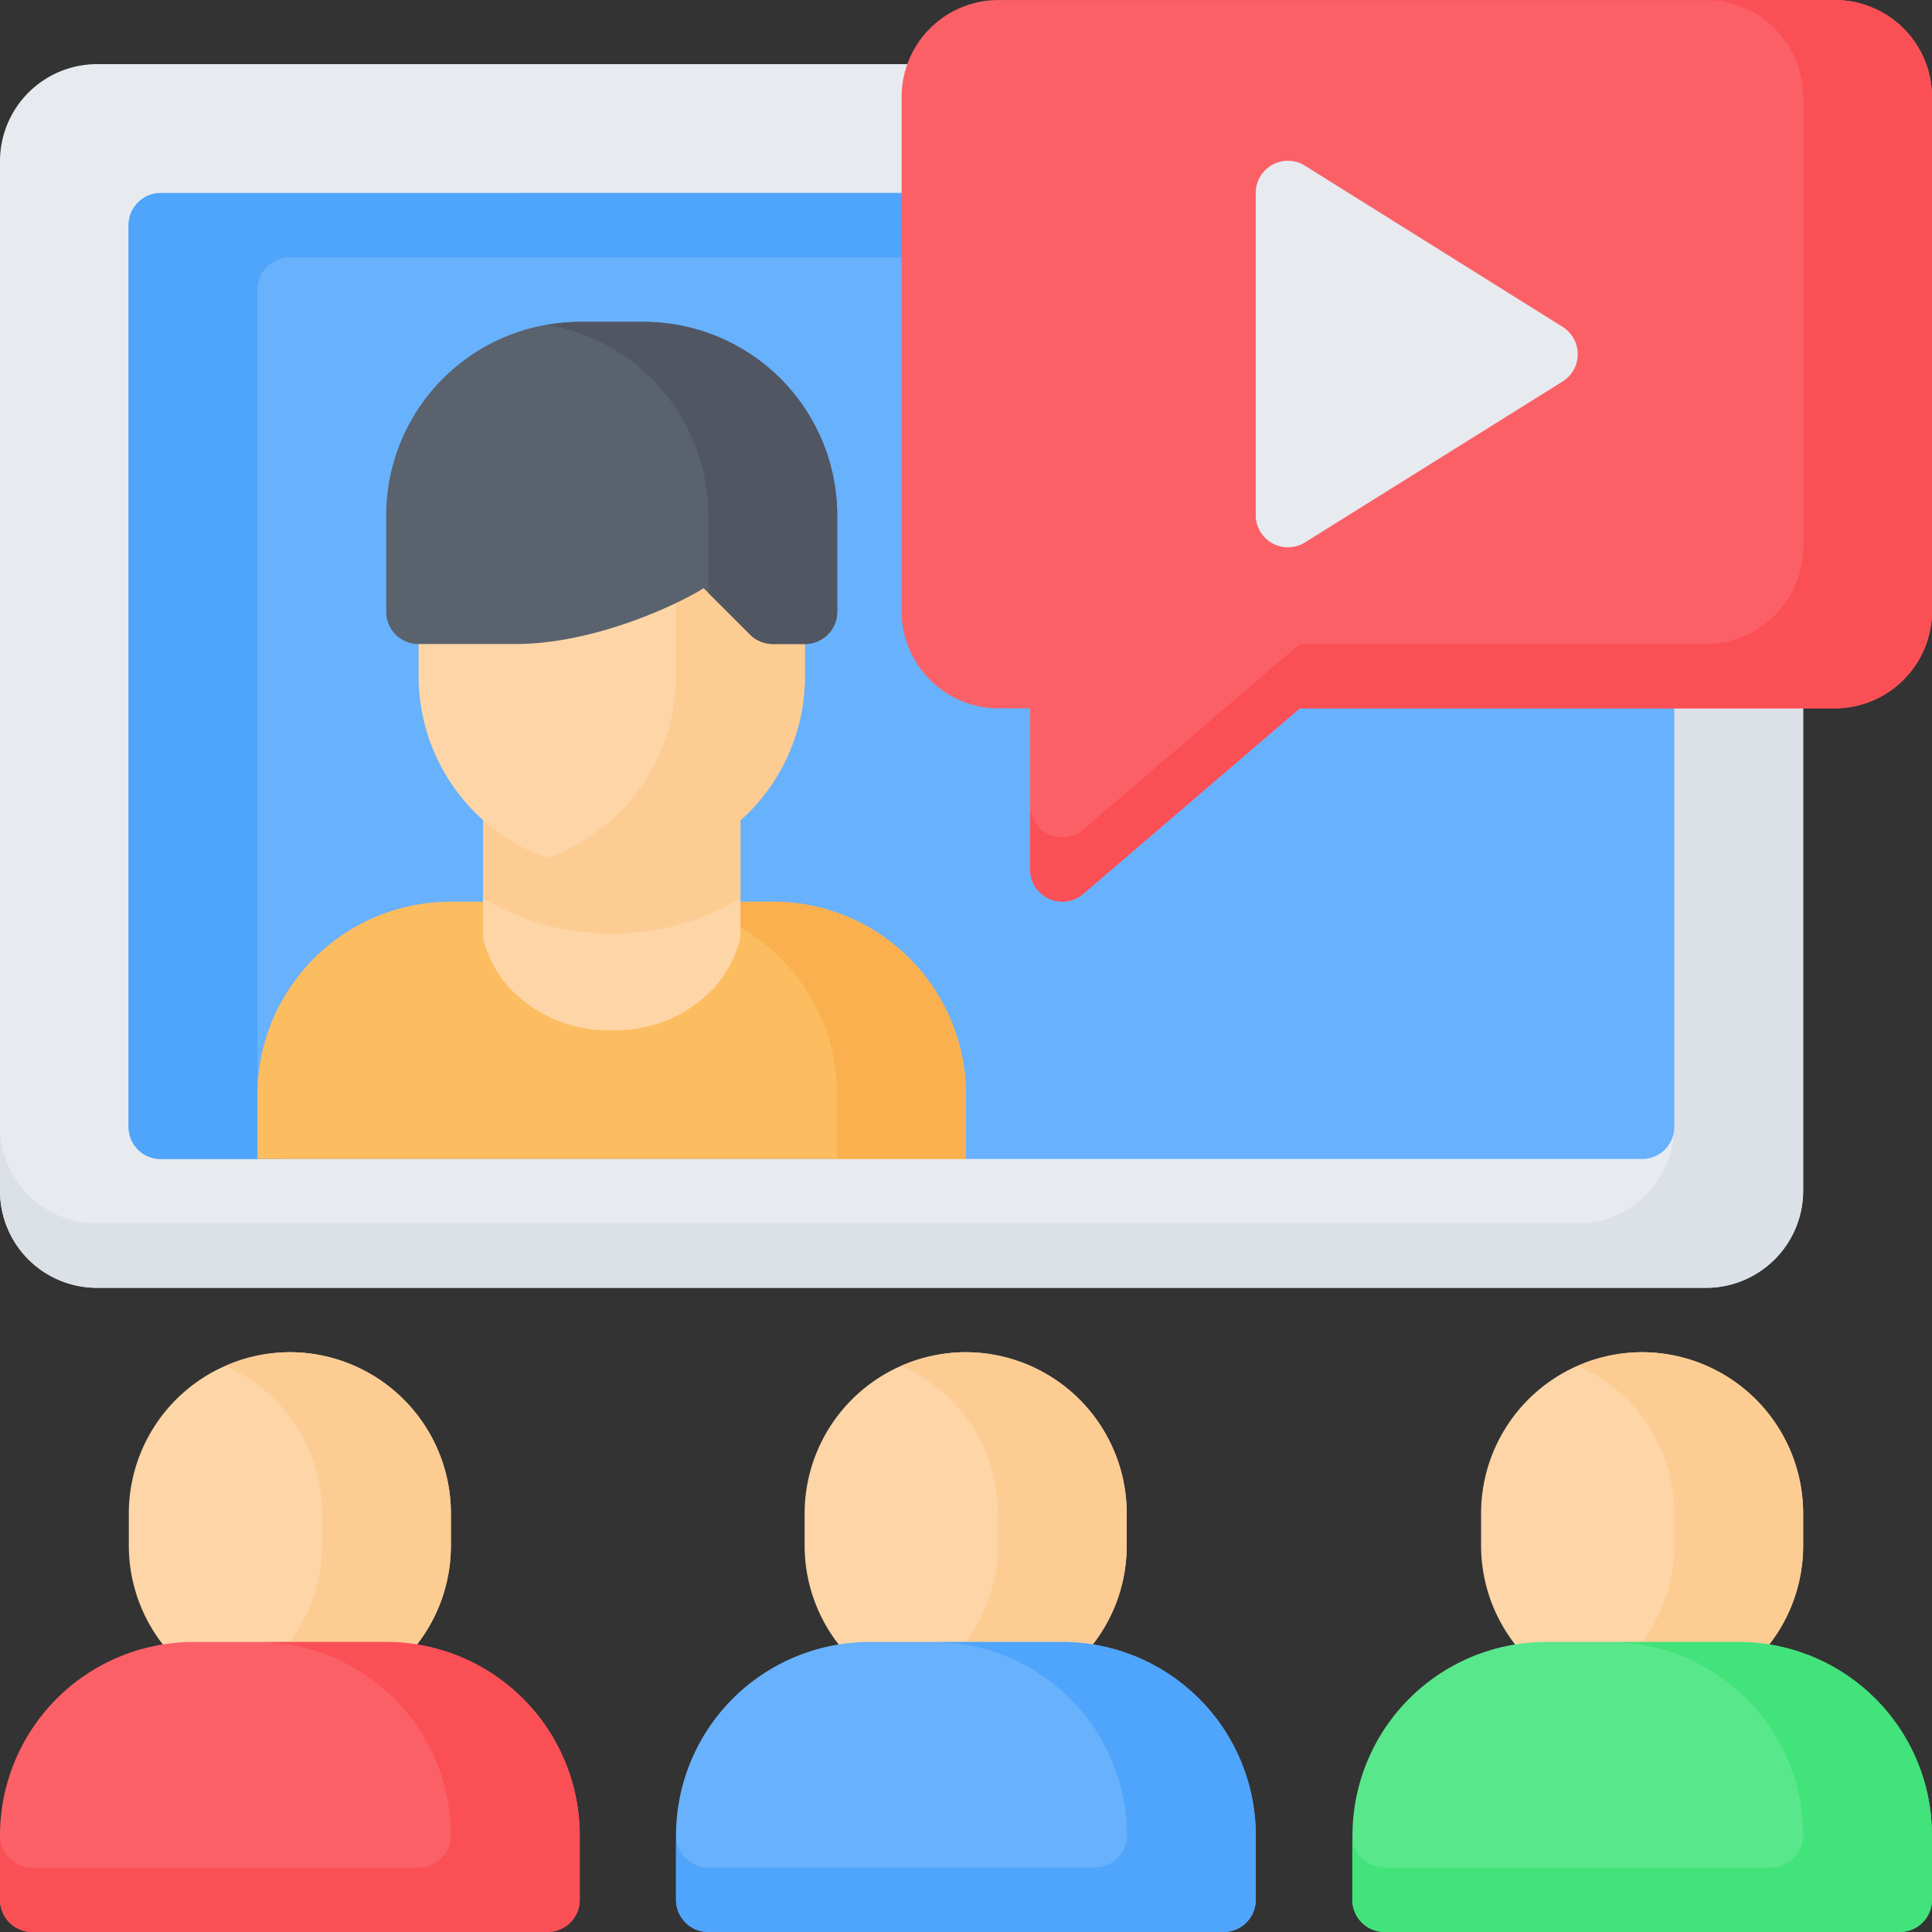<svg xmlns="http://www.w3.org/2000/svg" width="202.385" height="202.386" viewBox="0 0 202.385 202.386"><rect x="0" y="0" width="202.385" height="202.386" fill="#333333" stroke="none"/><g transform="translate(-0.53 -0.53)"><g transform="translate(0.53 0.53)"><path d="M10.639,281.124A10.176,10.176,0,0,0,.53,291.258V399.2a10.155,10.155,0,0,0,10.109,10.109H179.284A10.177,10.177,0,0,0,189.418,399.2V291.258a10.2,10.2,0,0,0-10.134-10.134Z" transform="translate(-0.53 -274.405)" fill="#e7ebef"/><path d="M165.79,281.124a10.2,10.2,0,0,1,10.132,10.139V392.455a10.172,10.172,0,0,1-10.132,10.106H10.636A10.15,10.15,0,0,1,.53,392.455V399.2a10.149,10.149,0,0,0,10.106,10.106H179.283A10.172,10.172,0,0,0,189.415,399.2V291.263a10.2,10.2,0,0,0-10.132-10.139Z" transform="translate(-0.529 -274.405)" fill="#dbe1e7"/><path d="M18.47,291.708A16.91,16.91,0,0,0,1.589,308.565v3.386a16.869,16.869,0,0,0,33.739,0v-3.386A16.889,16.889,0,0,0,18.47,291.708Z" transform="translate(11.905 -150.058)" fill="#fdd5a6"/><path d="M29.557,291.708A16.889,16.889,0,0,0,12.7,308.565v3.386a16.869,16.869,0,0,0,33.739,0v-3.386A16.91,16.91,0,0,0,29.557,291.708Z" transform="translate(142.449 -150.058)" fill="#fdd5a6"/><path d="M9.136,291.708a16.744,16.744,0,0,0-6.753,1.436A16.882,16.882,0,0,1,12.5,308.567v3.386A16.882,16.882,0,0,1,2.383,327.375a16.812,16.812,0,0,0,23.611-15.422v-3.386A16.892,16.892,0,0,0,9.136,291.708Z" transform="translate(21.238 -150.058)" fill="#fdcc93"/><path d="M20.247,291.708a16.744,16.744,0,0,0-6.753,1.436,16.882,16.882,0,0,1,10.119,15.423v3.386a16.882,16.882,0,0,1-10.119,15.422,16.812,16.812,0,0,0,23.611-15.422v-3.386a16.892,16.892,0,0,0-16.859-16.859Z" transform="translate(151.782 -150.058)" fill="#fdcc93"/><path d="M24.023,291.708A16.91,16.91,0,0,0,7.142,308.565v3.386a16.869,16.869,0,0,0,33.739,0v-3.386A16.889,16.889,0,0,0,24.023,291.708Z" transform="translate(77.145 -150.058)" fill="#fdd5a6"/><path d="M14.689,291.708a16.744,16.744,0,0,0-6.753,1.436,16.882,16.882,0,0,1,10.119,15.423v3.386A16.882,16.882,0,0,1,7.936,327.375a16.812,16.812,0,0,0,23.611-15.422v-3.386a16.892,16.892,0,0,0-16.859-16.859Z" transform="translate(86.48 -150.058)" fill="#fdcc93"/><path d="M4.973,282.184a3.373,3.373,0,0,0-3.386,3.386v94.444a3.374,3.374,0,0,0,3.386,3.362H160.122a3.374,3.374,0,0,0,3.386-3.362V285.57a3.374,3.374,0,0,0-3.386-3.387Z" transform="translate(11.884 -261.964)" fill="#68b1fc"/><path d="M20.773,294.089A20.277,20.277,0,0,0,.53,314.332v6.748a3.374,3.374,0,0,0,3.386,3.386H57.874a3.374,3.374,0,0,0,3.386-3.386v-6.748a20.277,20.277,0,0,0-20.243-20.243Z" transform="translate(-0.53 -122.085)" fill="#fc6067"/><path d="M46.572,294.089a20.277,20.277,0,0,1,20.243,20.243v6.748a3.374,3.374,0,0,1-3.386,3.386H9.471a3.374,3.374,0,0,1-3.386-3.386v-6.748a20.277,20.277,0,0,1,20.243-20.243Z" transform="translate(64.731 -122.085)" fill="#68b1fc"/><path d="M52.13,294.089a20.256,20.256,0,0,1,20.218,20.243v6.748a3.374,3.374,0,0,1-3.361,3.386H15.03a3.374,3.374,0,0,1-3.386-3.386v-6.748a20.277,20.277,0,0,1,20.243-20.243Z" transform="translate(130.035 -122.085)" fill="#59e78b"/><path d="M49.935,317.721H9.471a3.374,3.374,0,0,1-3.386-3.386v6.746a3.374,3.374,0,0,0,3.386,3.386H63.427a3.374,3.374,0,0,0,3.386-3.386v-6.753A20.274,20.274,0,0,0,46.568,294.09H33.076a20.275,20.275,0,0,1,20.245,20.242,3.374,3.374,0,0,1-3.386,3.389Z" transform="translate(64.733 -122.081)" fill="#4fa4fb"/><path d="M55.491,317.721H15.028a3.374,3.374,0,0,1-3.386-3.386v6.746a3.374,3.374,0,0,0,3.386,3.386H68.983a3.374,3.374,0,0,0,3.386-3.386v-6.753A20.274,20.274,0,0,0,52.125,294.09H38.633a20.275,20.275,0,0,1,20.245,20.242A3.374,3.374,0,0,1,55.491,317.721Z" transform="translate(130.013 -122.081)" fill="#41e37a"/><path d="M44.38,317.721H3.916A3.374,3.374,0,0,1,.53,314.334v6.746a3.374,3.374,0,0,0,3.386,3.386H57.872a3.374,3.374,0,0,0,3.386-3.386v-6.753A20.274,20.274,0,0,0,41.013,294.09H27.521a20.275,20.275,0,0,1,20.245,20.242,3.374,3.374,0,0,1-3.386,3.389Z" transform="translate(-0.528 -122.081)" fill="#fb4f56"/><path d="M4.979,282.184a3.374,3.374,0,0,0-3.393,3.386v94.446a3.373,3.373,0,0,0,3.393,3.36H18.471a3.378,3.378,0,0,1-3.393-3.36v-87.7a3.379,3.379,0,0,1,3.393-3.386H160.127a3.373,3.373,0,0,1,3.386,3.386v-6.746a3.374,3.374,0,0,0-3.386-3.386Z" transform="translate(11.881 -261.964)" fill="#4fa4fb"/><path d="M18.045,280.6A10.15,10.15,0,0,0,7.939,290.7v53.956A10.178,10.178,0,0,0,18.045,354.8H21.4V371.65a3.373,3.373,0,0,0,5.58,2.569L49.641,354.8h56.1a10.206,10.206,0,0,0,10.139-10.139V290.7A10.178,10.178,0,0,0,105.737,280.6Z" transform="translate(86.509 -280.597)" fill="#fc6067"/><path d="M10.848,285.282v33.737A3.373,3.373,0,0,0,16,321.885l26.991-16.859a3.373,3.373,0,0,0,0-5.725L16,282.416a3.369,3.369,0,0,0-5.152,2.866Z" transform="translate(120.695 -265.062)" fill="#e7ebef"/><path d="M79.836,280.6A10.178,10.178,0,0,1,89.974,290.7v47.209a10.206,10.206,0,0,1-10.139,10.139h-42.6L14.575,367.473a3.373,3.373,0,0,1-5.58-2.569v6.746a3.373,3.373,0,0,0,5.58,2.569L37.231,354.8h56.1a10.206,10.206,0,0,0,10.139-10.139V290.7A10.178,10.178,0,0,0,93.328,280.6Z" transform="translate(98.919 -280.597)" fill="#fb4f56"/><path d="M22.89,288.006A20.252,20.252,0,0,0,2.645,308.218v6.74H76.872v-6.74a20.246,20.246,0,0,0-20.238-20.212Z" transform="translate(24.318 -193.551)" fill="#fcbc60"/><path d="M5.821,288.006A20.246,20.246,0,0,1,26.06,308.218v6.74H39.552v-6.74a20.246,20.246,0,0,0-20.238-20.212Z" transform="translate(61.635 -193.551)" fill="#fbb04f"/><path d="M4.5,286.947v16.859a3.442,3.442,0,0,0,.079.771,12.618,12.618,0,0,0,2.589,4.8A14.161,14.161,0,0,0,18,313.912a14.1,14.1,0,0,0,10.8-4.532,12.628,12.628,0,0,0,2.589-4.8,3.329,3.329,0,0,0,.079-.771V286.947Z" transform="translate(46.095 -205.993)" fill="#fdd5a6"/><path d="M4.5,286.947v13.17a26.554,26.554,0,0,0,26.971.007V286.948Z" transform="translate(46.095 -205.993)" fill="#fdcc93"/><path d="M3.97,285.093v13.5a20.232,20.232,0,1,0,40.464,0v-13.5Z" transform="translate(39.878 -227.775)" fill="#fdd5a6"/><path d="M18.5,285.093v13.5A20.258,20.258,0,0,1,5.028,317.651a20.169,20.169,0,0,0,26.965-19.059v-13.5Z" transform="translate(52.319 -227.775)" fill="#fdcc93"/><path d="M23.949,283.242A20.28,20.28,0,0,0,3.7,303.487v10.106a3.374,3.374,0,0,0,3.386,3.393H17.2c8.611,0,17.509-4.407,19.751-5.85l4.855,4.849a3.378,3.378,0,0,0,2.391,1h3.36a3.374,3.374,0,0,0,3.386-3.393V303.488a20.28,20.28,0,0,0-20.245-20.245Z" transform="translate(36.758 -249.522)" fill="#5a626e"/><path d="M8.4,283.242a20.585,20.585,0,0,0-3.373.31A20.27,20.27,0,0,1,21.9,303.487v8.149l4.355,4.348a3.379,3.379,0,0,0,2.391,1h3.36a3.374,3.374,0,0,0,3.386-3.393V303.488a20.28,20.28,0,0,0-20.245-20.245Z" transform="translate(52.306 -249.522)" fill="#515663"/></g></g></svg>